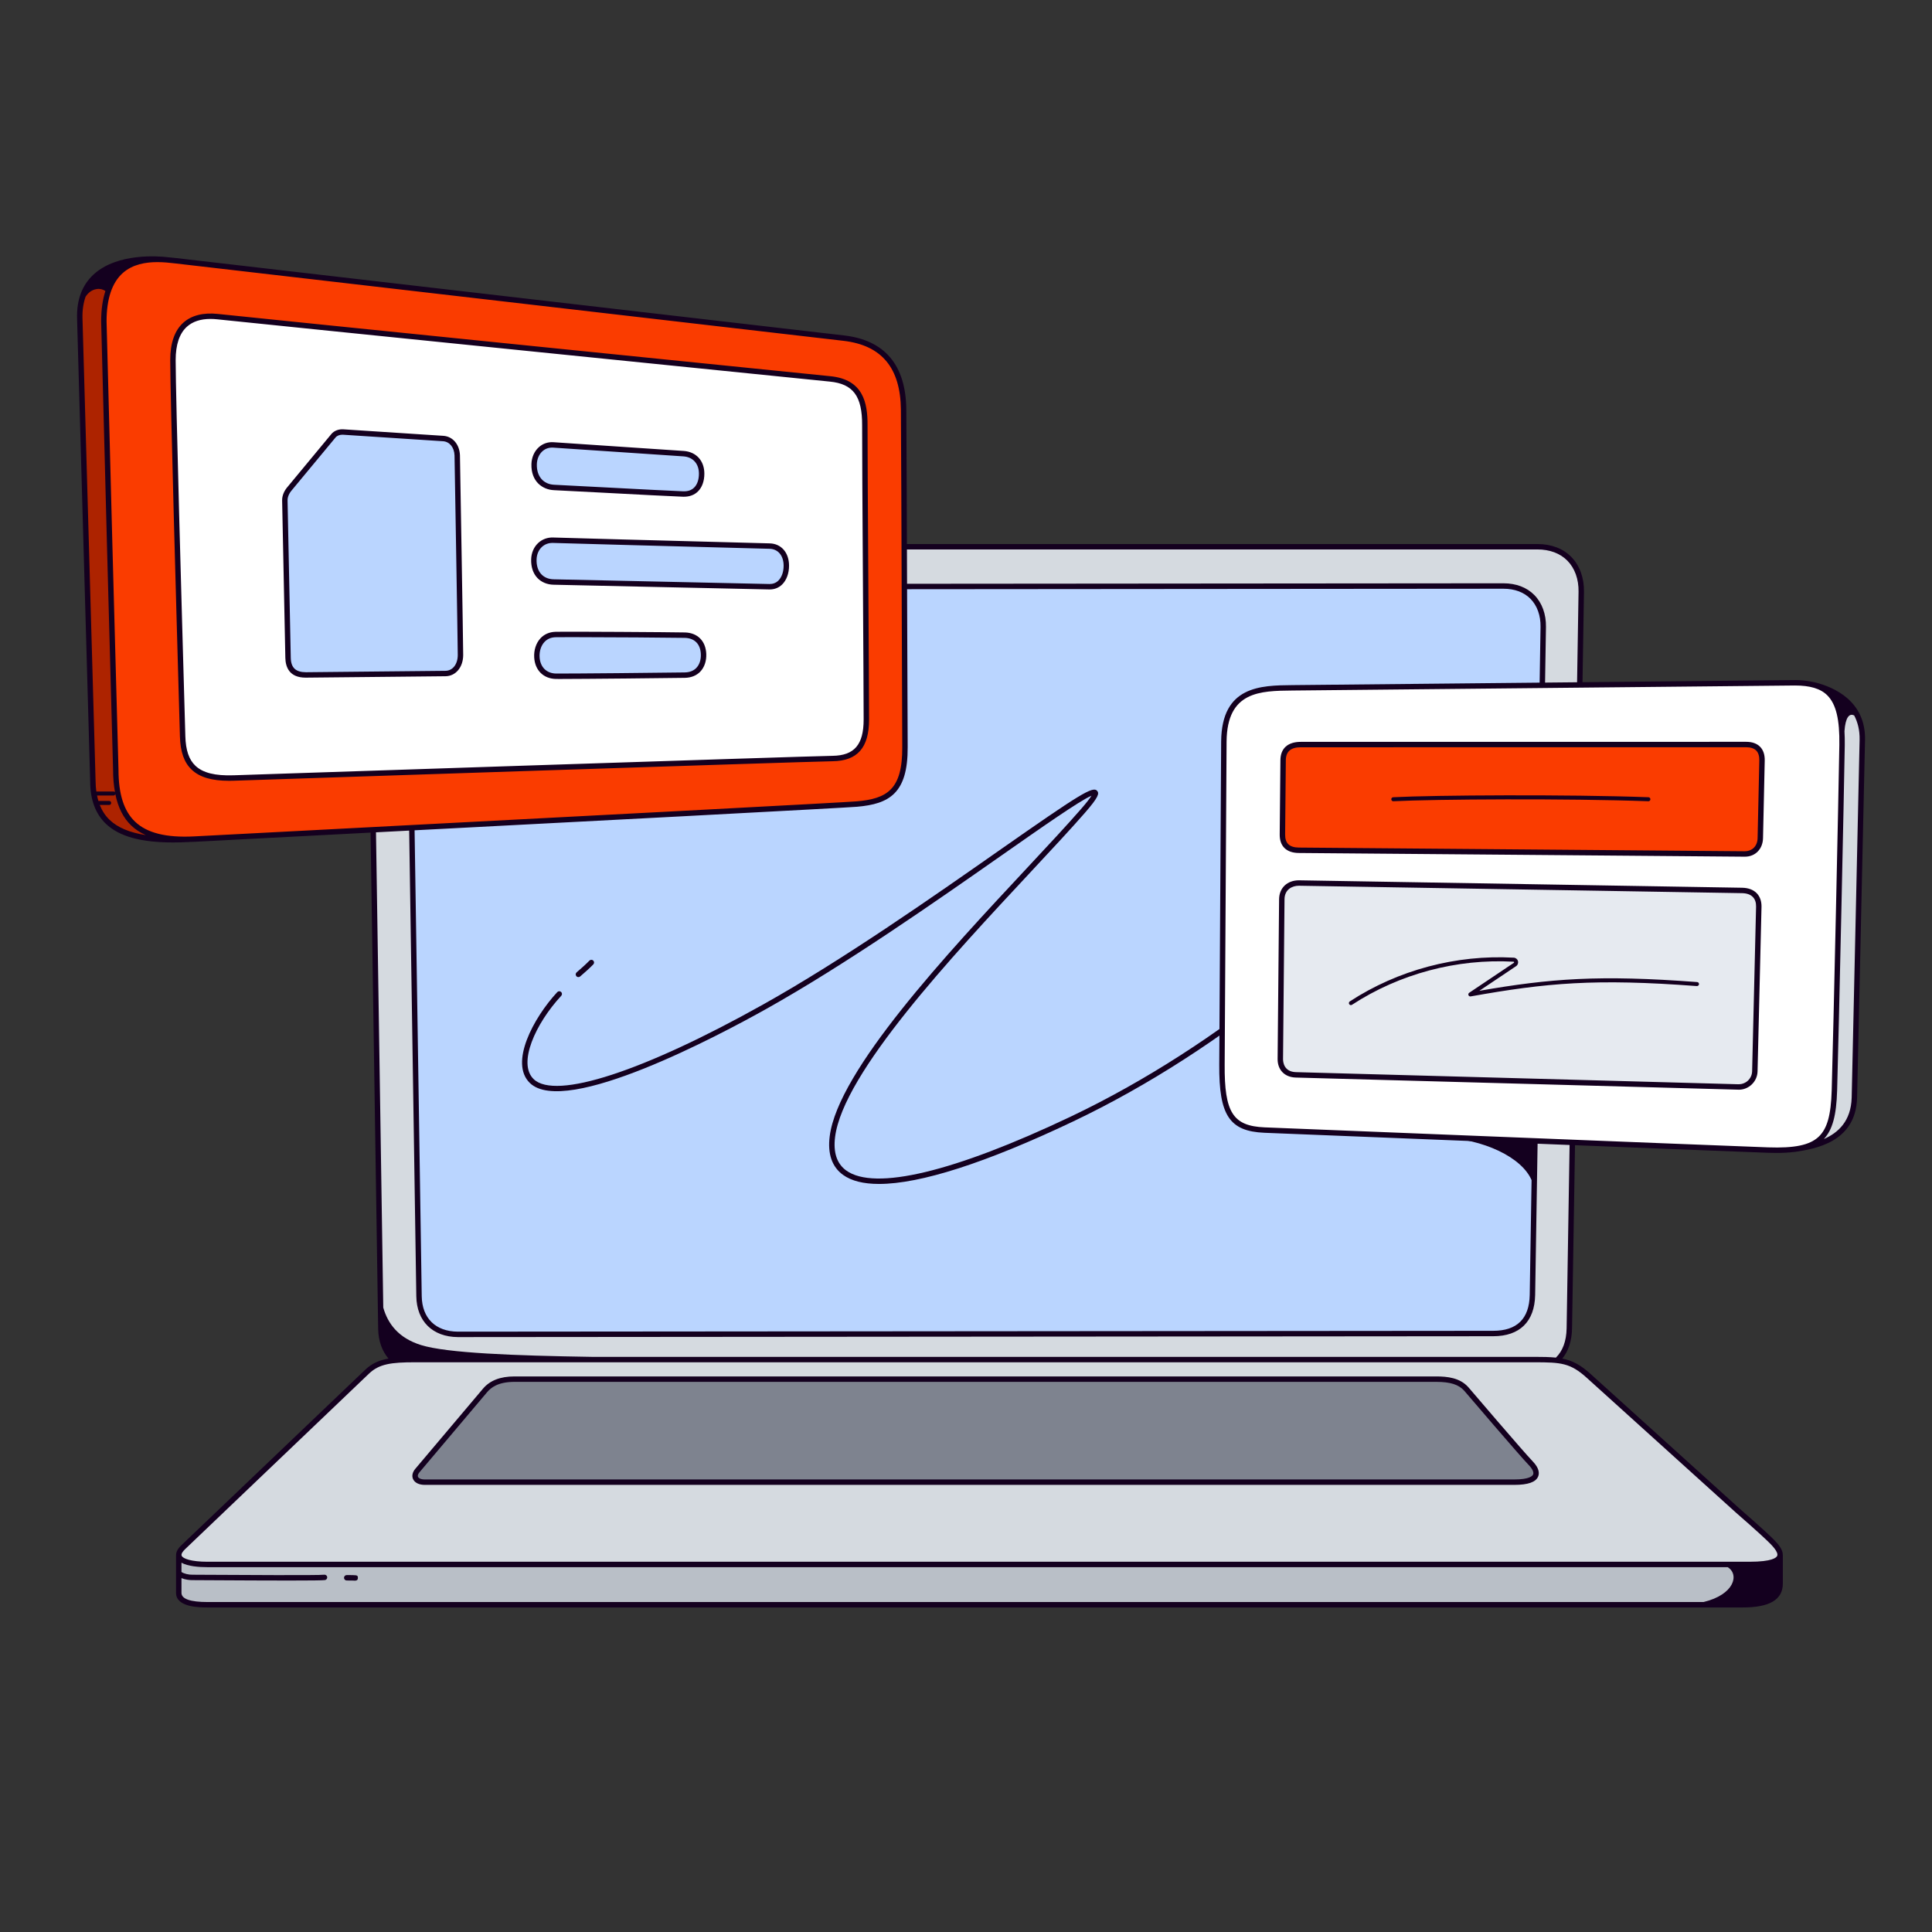 <svg width="192" height="192" viewBox="0 0 192 192" fill="none" xmlns="http://www.w3.org/2000/svg">
<rect x="0" y="0" width="192" height="192" fill="#333333" stroke="none"/>
<path d="M37.852 132.051L36.73 58.887C36.68 55.911 38.331 54.334 41.527 54.334C41.527 54.334 150.698 54.333 152.779 54.334C155.702 54.334 157.183 56.361 157.143 58.807L155.958 132.016C155.931 133.417 155.526 134.488 154.762 135.203C154.139 135.127 153.42 135.112 152.493 135.112H41.222C40.425 135.112 39.747 135.133 39.147 135.201C38.334 134.471 37.872 133.393 37.852 132.051ZM158.486 155.475H173.862C178.091 155.475 176.969 154.075 176.044 153.149C175.118 152.224 172.705 150.13 172.705 150.13L157.879 136.732C156.181 135.197 155.177 135.112 152.493 135.112H41.222C38.949 135.112 37.594 135.257 36.497 136.303C35.399 137.35 19.439 152.589 18.212 153.758C16.986 154.927 18.442 155.475 20.632 155.475H158.486Z" fill="#D5DAE0"/>
<path d="M148.391 132.524L45.498 132.609C43.099 132.591 41.677 131.109 41.642 128.815L40.624 62.452C40.579 59.753 42.077 58.322 44.975 58.322C44.975 58.322 147.52 58.237 149.408 58.237C152.059 58.237 153.402 60.076 153.366 62.294L152.291 128.698C152.243 131.161 150.933 132.524 148.391 132.524Z" fill="#BAD5FF"/>
<path d="M148.391 132.524L45.498 132.609C43.099 132.591 41.677 131.109 41.642 128.815L40.624 62.452C40.579 59.753 42.077 58.322 44.975 58.322C44.975 58.322 147.52 58.237 149.408 58.237C152.059 58.237 153.402 60.076 153.366 62.294L152.291 128.698C152.243 131.161 150.933 132.524 148.391 132.524Z" fill="#BAD5FF"/>
<path d="M173.862 155.475H20.633C19.026 155.475 17.819 155.178 17.771 154.56H17.765V158.297C17.765 159.198 18.985 159.478 20.633 159.478H173.208C175.976 159.478 176.907 158.647 176.907 157.367V154.543H176.899C176.863 155.065 176.147 155.475 173.862 155.475Z" fill="#B9BFC7"/>
<path d="M42.215 147.295C41.326 147.295 40.982 146.729 41.479 146.141C41.977 145.554 47.757 138.709 48.202 138.183C48.647 137.657 49.432 137.059 51.127 137.059H142.725C144.004 137.059 145.031 137.264 145.72 138.036C145.72 138.036 151.233 144.494 152.112 145.399C152.99 146.304 153.028 147.295 150.495 147.295H42.215Z" fill="#7E838F"/>
<path d="M52.661 107.63C50.601 105.642 53.012 101.149 55.382 98.594C55.482 98.486 55.652 98.479 55.763 98.58C55.871 98.681 55.878 98.852 55.776 98.96C53.204 101.734 51.425 105.689 53.034 107.242C55.198 109.33 63.948 106.48 75.866 99.809C83.758 95.393 92.71 89.127 99.246 84.553C107.413 78.838 108.603 78.115 109.032 78.592C109.27 78.856 109.148 79.251 107.816 80.779C106.41 82.392 104.573 84.36 102.446 86.64C94.576 95.072 83.798 106.621 82.99 112.991C82.795 114.528 83.166 115.648 84.094 116.32C86.914 118.363 94.825 116.469 106.364 110.988C121.555 103.772 134.918 92.097 140.268 84.294C140.351 84.172 140.519 84.141 140.642 84.225C140.765 84.309 140.796 84.477 140.711 84.599C135.321 92.461 121.872 104.217 106.595 111.474C97.969 115.572 91.448 117.659 87.36 117.659C85.81 117.659 84.611 117.359 83.777 116.756C82.679 115.961 82.234 114.671 82.455 112.924C83.285 106.38 94.132 94.758 102.053 86.272C104.176 83.997 106.011 82.031 107.41 80.425C108.044 79.698 108.337 79.296 108.473 79.077C107.352 79.537 103.555 82.195 99.555 84.995C93.009 89.576 84.044 95.85 76.13 100.279C71.515 102.862 56.185 111.027 52.661 107.63ZM57.481 97.103C57.544 97.103 57.605 97.082 57.656 97.038C58.641 96.194 58.956 95.847 58.969 95.833C59.068 95.723 59.059 95.553 58.949 95.453C58.839 95.353 58.67 95.362 58.568 95.472C58.565 95.475 58.256 95.815 57.307 96.629C57.193 96.726 57.181 96.896 57.277 97.009C57.33 97.071 57.405 97.103 57.481 97.103ZM177.176 154.543V157.367C177.176 158.968 175.878 159.747 173.208 159.747H20.633C19.856 159.747 17.495 159.747 17.495 158.297V154.56C17.495 154.555 17.5 154.552 17.501 154.546C17.49 154.239 17.663 153.91 18.027 153.563C18.586 153.031 22.199 149.581 26.073 145.882C30.707 141.458 35.713 136.678 36.312 136.109C36.95 135.5 37.669 135.181 38.605 135.013C37.973 134.264 37.601 133.269 37.582 132.056L36.461 58.891C36.435 57.386 36.831 56.206 37.638 55.386C38.5 54.509 39.809 54.065 41.527 54.065C41.527 54.065 150.699 54.063 152.779 54.065C154.162 54.065 155.327 54.507 156.149 55.343C156.986 56.193 157.435 57.425 157.413 58.812L156.228 132.021C156.203 133.281 155.859 134.273 155.263 135.014C156.24 135.207 157.049 135.619 158.06 136.533L172.886 149.931C172.981 150.013 175.313 152.038 176.234 152.959C176.722 153.447 177.188 154.002 177.171 154.531C177.171 154.536 177.176 154.538 177.176 154.543ZM41.846 133.672C44.413 134.469 51.066 134.722 58.791 134.843H152.493C153.337 134.843 154.018 134.856 154.626 134.918C155.289 134.261 155.663 133.31 155.689 132.011L156.874 58.803C156.895 57.562 156.5 56.467 155.766 55.721C155.047 54.99 154.014 54.603 152.779 54.603C152.086 54.603 139.491 54.603 123.012 54.603C90.048 54.603 41.527 54.603 41.527 54.603C39.958 54.603 38.778 54.994 38.022 55.763C37.32 56.477 36.977 57.526 37 58.882L38.089 129.947C38.542 131.541 39.594 132.974 41.846 133.672ZM171.699 155.744H20.633C19.727 155.744 18.662 155.653 18.034 155.299V156.223C18.292 156.394 18.748 156.507 19.163 156.494L20.448 156.501C23.832 156.521 31.76 156.567 32.204 156.494C32.35 156.472 32.491 156.568 32.516 156.714C32.54 156.859 32.445 156.998 32.3 157.024C32.111 157.059 30.834 157.072 28.733 157.072C26.677 157.072 23.832 157.059 20.445 157.039L19.169 157.032C18.856 157.04 18.414 156.987 18.034 156.831V158.297C18.034 158.902 18.908 159.208 20.633 159.208H169.296C172.375 158.467 172.866 156.466 171.699 155.744ZM175.854 153.34C174.945 152.432 172.553 150.354 172.528 150.334L157.698 136.932C156.062 135.452 155.145 135.382 152.493 135.382H41.222C38.894 135.382 37.686 135.543 36.683 136.498C36.084 137.068 31.078 141.848 26.445 146.271C22.571 149.97 18.957 153.42 18.398 153.952C18.234 154.11 17.97 154.402 18.05 154.602C18.169 154.902 19.015 155.205 20.633 155.205H173.862C176.127 155.205 176.543 154.792 176.616 154.615C176.767 154.253 176.079 153.565 175.854 153.34ZM34.456 156.529C34.308 156.529 34.187 156.649 34.187 156.798C34.187 156.947 34.308 157.067 34.456 157.067C35.144 157.067 35.265 157.082 35.276 157.084C35.276 157.084 35.46 157.084 35.527 156.981C35.594 156.879 35.554 156.668 35.554 156.668C35.464 156.539 35.457 156.529 34.456 156.529ZM41.372 128.819L40.355 62.456C40.332 61.083 40.693 60.007 41.431 59.258C42.217 58.458 43.41 58.053 44.976 58.053C44.976 58.053 147.521 57.967 149.408 57.967C150.669 57.968 151.732 58.371 152.483 59.135C153.247 59.911 153.656 61.035 153.636 62.299L152.561 128.702C152.509 131.34 151.028 132.792 148.392 132.793L45.498 132.878C42.99 132.859 41.41 131.303 41.372 128.819ZM40.894 62.447L41.911 128.811C41.944 131.003 43.286 132.322 45.5 132.339L148.392 132.254C150.755 132.254 151.976 131.056 152.022 128.693L152.206 117.279C151.237 115.019 147.486 113.203 143.168 113.008L152.27 113.371L153.097 62.29C153.115 61.172 152.761 60.185 152.1 59.512C151.452 58.855 150.522 58.507 149.408 58.507C147.521 58.507 44.976 58.592 44.976 58.592C43.56 58.592 42.496 58.943 41.815 59.636C41.183 60.278 40.873 61.224 40.894 62.447ZM152.305 145.211C152.994 145.921 152.985 146.434 152.857 146.739C152.621 147.294 151.849 147.565 150.495 147.565H42.215C41.644 147.565 41.22 147.357 41.052 146.996C40.906 146.681 40.987 146.306 41.274 145.967L47.995 138.009C48.69 137.188 49.715 136.789 51.127 136.789H142.725C143.834 136.789 145.081 136.916 145.921 137.857C145.98 137.926 151.442 144.323 152.305 145.211ZM151.918 145.586C151.044 144.686 145.74 138.476 145.515 138.211C144.964 137.593 144.128 137.328 142.725 137.328H51.127C49.47 137.328 48.781 137.916 48.406 138.357L41.686 146.315C41.539 146.487 41.487 146.653 41.541 146.769C41.599 146.893 41.806 147.026 42.215 147.026H150.495C151.988 147.026 152.297 146.679 152.36 146.529C152.45 146.317 152.285 145.964 151.918 145.586Z" fill="#14001F"/>
<path d="M18.772 83.409C13.277 83.695 9.23 82.689 9.23 77.637C9.042 71.186 8.101 37.742 7.928 31.647C7.756 25.552 14.356 25.567 16.563 25.82L18.772 83.409Z" fill="#AD2300"/>
<path d="M17.394 25.904C15.187 25.651 10.321 25.137 10.321 31.938C10.492 39.012 11.319 70.048 11.507 76.5C11.507 81.551 13.796 83.675 19.29 83.389C24.785 83.103 83.164 80.076 85.142 79.907C88.174 79.648 89.96 78.708 89.935 74.244C89.91 69.78 89.834 43.785 89.799 40.697C89.759 37.065 88.374 34.131 83.858 33.603C79.61 33.106 20.69 26.283 17.394 25.904Z" fill="#FA3C00"/>
<path d="M21.633 31.468C19.718 31.259 17.186 31.749 17.188 35.791C17.19 40.133 18.069 70.188 18.15 73.16C18.231 76.131 19.571 77.439 23.237 77.316C26.903 77.194 80.413 75.411 82.735 75.382C85.057 75.353 86.098 74.135 86.098 71.502C86.098 67.814 85.931 44.795 85.946 42.275C85.961 39.674 85.281 37.931 82.491 37.654C79.701 37.377 24.495 31.78 21.633 31.468Z" fill="white"/>
<path d="M55.018 57.84C53.908 57.817 53.013 57.056 53.055 55.598C53.087 54.484 53.875 53.648 54.978 53.687C57.111 53.762 75.552 54.241 76.495 54.269C77.438 54.297 78.145 55.012 78.145 56.219C78.145 57.319 77.567 58.333 76.461 58.309C75.355 58.285 56.129 57.864 55.018 57.84ZM67.888 49.095C69.189 49.128 69.729 48.175 69.729 47.075C69.729 45.868 68.959 45.162 67.947 45.085C67.006 45.013 57.094 44.367 55.005 44.217C53.904 44.138 53.114 45.014 53.082 46.128C53.04 47.586 53.959 48.397 55.069 48.444C56.237 48.494 66.782 49.066 67.888 49.095ZM55.197 63.058C53.896 63.098 53.294 64.219 53.357 65.318C53.425 66.523 54.234 67.184 55.248 67.204C56.191 67.222 66.439 67.123 68.048 67.094C69.43 67.069 69.96 66.024 69.918 64.995C69.871 63.836 69.169 63.149 68.059 63.122C66.836 63.092 56.303 63.024 55.197 63.058ZM44.042 43.58L34.114 42.935C33.726 42.909 33.353 43.046 33.14 43.303L28.815 48.521C28.461 48.917 28.3 49.356 28.307 49.734C28.307 49.734 28.598 63.937 28.627 65.372C28.656 66.808 29.563 67.082 30.408 67.074L44.27 66.935C45.106 66.926 45.762 66.199 45.762 65.088C45.762 63.977 45.44 45.247 45.44 45.247C45.402 44.288 44.817 43.63 44.042 43.58Z" fill="#BAD5FF"/>
<path d="M90.159 62.456C90.129 53.62 90.09 42.623 90.068 40.694C90.02 36.285 87.941 33.809 83.89 33.336C79.259 32.794 19.937 25.925 17.424 25.637C17.185 25.609 16.9 25.58 16.598 25.555C16.596 25.555 16.596 25.553 16.594 25.553C15.792 25.462 11.664 25.109 9.306 27.273C8.161 28.323 7.606 29.797 7.659 31.655L7.758 35.154C8.057 45.752 8.797 72.007 8.961 77.637C8.961 79.461 9.488 80.887 10.529 81.874C11.846 83.124 13.986 83.722 17.202 83.722C17.704 83.722 18.232 83.707 18.785 83.678C18.791 83.678 18.793 83.672 18.799 83.672C18.967 83.668 19.13 83.667 19.304 83.658L20.97 83.572C61.169 81.484 83.967 80.278 85.164 80.175C88.376 79.9 90.23 78.842 90.204 74.243C90.194 72.566 90.179 67.853 90.159 62.456ZM8.297 35.139L8.198 31.639C8.175 30.84 8.284 30.129 8.501 29.493C8.747 29.114 9.089 28.81 9.6 28.727C9.913 28.672 10.215 28.746 10.477 28.918C10.196 29.772 10.052 30.779 10.052 31.944C10.218 38.82 11.049 70.056 11.237 76.499C11.237 77.319 11.305 78.054 11.426 78.723C11.39 78.684 11.34 78.658 11.282 78.658H9.574C9.532 78.332 9.5 77.996 9.5 77.629C9.335 71.991 8.595 45.737 8.297 35.139ZM9.915 79.997H10.85C10.96 79.997 11.05 79.907 11.05 79.796C11.05 79.686 10.96 79.596 10.85 79.596H9.781C9.728 79.424 9.682 79.245 9.645 79.059H11.282C11.371 79.059 11.434 78.993 11.46 78.912C11.733 80.254 12.258 81.295 13.056 82.052C13.458 82.433 13.936 82.743 14.485 82.99C12.888 82.742 11.708 82.251 10.9 81.484C10.466 81.071 10.146 80.572 9.915 79.997ZM85.118 79.638C83.927 79.74 61.136 80.946 20.942 83.034L19.276 83.12C16.525 83.262 14.612 82.787 13.427 81.661C12.316 80.607 11.776 78.918 11.776 76.492C11.588 70.04 10.757 38.807 10.591 31.938C10.591 29.703 11.132 28.088 12.199 27.136C13.181 26.26 14.488 26.049 15.636 26.049C16.295 26.049 16.901 26.119 17.363 26.172C19.882 26.461 79.196 33.329 83.827 33.871C87.618 34.314 89.483 36.548 89.529 40.7C89.552 42.627 89.59 53.623 89.621 62.458C89.64 67.855 89.656 72.569 89.665 74.246C89.689 78.474 88.153 79.379 85.118 79.638ZM86.216 42.277C86.228 40.041 85.799 37.712 82.518 37.386C79.276 37.063 24.408 31.5 21.663 31.2C20.215 31.041 19.026 31.341 18.221 32.064C17.355 32.84 16.917 34.094 16.918 35.791C16.921 39.493 17.558 61.822 17.797 70.229L17.88 73.167C17.923 74.725 18.298 75.784 19.059 76.5C19.848 77.242 21.036 77.594 22.775 77.594C22.928 77.594 23.085 77.591 23.246 77.586C23.814 77.567 80.337 75.682 82.738 75.651C85.215 75.62 86.368 74.302 86.367 71.503C86.367 69.805 86.332 64.015 86.295 58.012C86.252 50.944 86.207 43.635 86.216 42.277ZM82.732 75.113C80.325 75.143 23.797 77.028 23.229 77.047C21.388 77.11 20.175 76.81 19.428 76.108C18.778 75.496 18.457 74.557 18.419 73.152L18.335 70.213C18.096 61.809 17.459 39.485 17.457 35.791C17.456 34.253 17.834 33.135 18.58 32.465C19.15 31.954 19.933 31.696 20.912 31.696C21.133 31.696 21.363 31.709 21.604 31.735C24.351 32.035 79.223 37.6 82.465 37.922C84.793 38.153 85.693 39.373 85.677 42.274C85.669 43.635 85.713 50.946 85.757 58.016C85.793 64.017 85.828 69.806 85.828 71.502C85.829 74.005 84.903 75.085 82.732 75.113ZM76.503 54C76.222 53.991 74.386 53.943 71.891 53.877C66.128 53.725 56.483 53.47 54.988 53.417C54.42 53.392 53.878 53.592 53.48 53.966C53.051 54.368 52.804 54.945 52.785 55.59C52.764 56.351 52.98 56.991 53.41 57.443C53.807 57.859 54.376 58.096 55.013 58.109C55.722 58.124 63.822 58.302 69.871 58.434L76.455 58.578C76.47 58.578 76.484 58.578 76.499 58.578C76.974 58.578 77.397 58.409 77.727 58.087C78.164 57.659 78.415 56.978 78.415 56.219C78.415 54.925 77.646 54.034 76.503 54ZM77.35 57.702C77.113 57.934 76.8 58.045 76.467 58.039L69.883 57.895C63.834 57.763 55.733 57.586 55.024 57.571C54.524 57.561 54.102 57.388 53.8 57.071C53.472 56.726 53.307 56.219 53.324 55.606C53.338 55.105 53.524 54.662 53.848 54.359C54.131 54.094 54.495 53.955 54.905 53.955C54.926 53.955 54.947 53.955 54.969 53.956C56.467 54.008 66.113 54.263 71.876 54.416C74.371 54.481 76.206 54.53 76.487 54.538C77.331 54.563 77.876 55.223 77.876 56.219C77.876 56.834 77.685 57.374 77.35 57.702ZM55.057 48.713C55.508 48.732 57.352 48.829 59.513 48.942C62.937 49.123 67.198 49.346 67.881 49.364C67.906 49.365 67.931 49.365 67.955 49.365C68.53 49.365 69.002 49.19 69.357 48.843C69.77 48.441 69.998 47.812 69.998 47.075C69.998 45.798 69.201 44.911 67.968 44.816C67.531 44.783 65.171 44.627 62.554 44.454C59.521 44.252 56.145 44.029 55.024 43.948C54.462 43.904 53.942 44.085 53.542 44.448C53.097 44.85 52.831 45.46 52.812 46.12C52.764 47.844 53.904 48.664 55.057 48.713ZM53.903 44.847C54.169 44.606 54.5 44.481 54.867 44.481C54.906 44.481 54.945 44.483 54.985 44.485C56.108 44.566 59.484 44.79 62.519 44.991C65.133 45.164 67.491 45.32 67.927 45.354C68.872 45.426 69.459 46.086 69.459 47.075C69.459 47.666 69.29 48.157 68.981 48.457C68.719 48.713 68.38 48.84 67.895 48.826C67.22 48.808 62.962 48.585 59.541 48.405C57.378 48.291 55.53 48.194 55.08 48.175C53.995 48.129 53.316 47.329 53.352 46.135C53.365 45.621 53.566 45.152 53.903 44.847ZM68.065 62.852C66.909 62.824 56.303 62.754 55.189 62.789C54.592 62.807 54.077 63.034 53.701 63.444C53.27 63.916 53.046 64.604 53.088 65.333C53.16 66.608 54.006 67.448 55.243 67.473C55.327 67.475 55.48 67.475 55.691 67.475C57.938 67.475 66.697 67.388 68.054 67.363C68.69 67.352 69.225 67.135 69.602 66.737C70.008 66.306 70.216 65.683 70.187 64.984C70.135 63.699 69.322 62.883 68.065 62.852ZM69.21 66.368C68.932 66.662 68.54 66.816 68.044 66.825C66.3 66.857 56.163 66.95 55.253 66.935C54.306 66.916 53.682 66.291 53.625 65.303C53.592 64.717 53.765 64.173 54.099 63.808C54.378 63.503 54.75 63.341 55.206 63.327C55.418 63.321 55.974 63.318 56.742 63.318C60.008 63.318 67.119 63.368 68.052 63.391C69.026 63.415 69.608 64.003 69.648 65.005C69.672 65.56 69.516 66.043 69.21 66.368ZM45.709 45.236C45.667 44.163 44.989 43.372 44.06 43.312L34.132 42.666C33.658 42.632 33.2 42.808 32.933 43.131L28.614 48.342C28.233 48.767 28.028 49.264 28.038 49.739L28.357 65.378C28.376 66.277 28.741 67.343 30.371 67.343C30.385 67.343 30.398 67.343 30.411 67.343L44.272 67.204C45.292 67.194 46.032 66.304 46.031 65.088C46.031 63.987 45.712 45.429 45.709 45.242L45.709 45.236ZM44.267 66.665L30.405 66.805C29.398 66.8 28.916 66.372 28.896 65.367L28.577 49.728C28.57 49.395 28.73 49.02 29.021 48.693L33.347 43.475C33.49 43.303 33.744 43.201 34.022 43.201C34.047 43.201 34.071 43.202 34.097 43.203L44.024 43.849C44.678 43.891 45.139 44.456 45.17 45.254C45.176 45.583 45.492 63.996 45.492 65.088C45.493 66.01 44.989 66.658 44.267 66.665Z" fill="#14001F"/>
<path d="M178.306 114.213C180.594 113.867 184.172 113.192 184.287 109.089C184.287 109.089 185.018 76.413 185.074 73.519C185.159 69.15 180.865 68.069 179.327 67.894L178.306 114.213Z" fill="#D5DAE0"/>
<path d="M128.427 68.355C125.247 68.387 121.679 68.433 121.627 73.674C121.602 76.189 121.475 100.328 121.437 105.801C121.403 110.8 122.384 112.164 125.662 112.305C126.669 112.349 170.502 114.106 175.698 114.293C180.893 114.479 182.164 113.129 182.302 108.37C182.487 102 182.991 78.516 183.062 74.045C183.131 69.676 182.02 67.819 178.382 67.855C174.743 67.89 128.427 68.355 128.427 68.355Z" fill="white"/>
<path d="M174.938 83.288C174.96 82.287 175.108 75.577 175.108 75.577C175.127 74.576 174.61 73.989 173.518 73.989L129.288 73.994C128.094 73.989 127.524 74.554 127.514 75.551C127.505 76.547 127.445 82.915 127.445 82.915C127.43 83.933 127.97 84.491 129.081 84.5L173.404 84.866C174.219 84.866 174.916 84.289 174.938 83.288Z" fill="#FA3C00"/>
<path d="M127.385 89.366C127.375 90.411 127.238 105.242 127.238 105.242C127.231 106.062 127.716 106.787 128.784 106.817C129.853 106.846 172.781 108.023 172.781 108.023C173.588 108.048 174.368 107.383 174.394 106.474L174.787 90.107C174.805 89.16 174.253 88.511 173.125 88.493L129.089 87.754C128.159 87.754 127.395 88.322 127.385 89.366Z" fill="#E6EAF0"/>
<path d="M180.458 67.836C180.458 67.836 179.46 67.585 178.486 67.585C178.45 67.585 178.415 67.585 178.379 67.586C174.74 67.621 128.424 68.086 128.424 68.086C125.3 68.117 121.412 68.156 121.357 73.671C121.344 75.082 121.298 83.294 121.253 91.2C121.219 97.391 121.185 103.395 121.168 105.799C121.134 110.841 122.181 112.424 125.65 112.574C125.91 112.585 170.121 114.361 175.687 114.562C175.989 114.572 176.277 114.578 176.553 114.578C177.207 114.578 177.78 114.543 178.296 114.479C178.3 114.479 178.303 114.482 178.307 114.482C178.319 114.482 178.333 114.481 178.347 114.479C180.321 114.18 184.431 113.558 184.556 109.095C184.562 108.768 185.288 76.386 185.344 73.525C185.418 69.653 182.235 68.293 180.458 67.836ZM175.707 114.023C170.141 113.823 125.934 112.047 125.674 112.036C122.527 111.9 121.674 110.56 121.707 105.803C121.723 103.399 121.757 97.394 121.792 91.203C121.836 83.297 121.883 75.086 121.897 73.676C121.945 68.689 125.242 68.656 128.43 68.624C128.43 68.624 174.746 68.16 178.385 68.124C179.869 68.127 180.918 68.422 181.602 69.109C182.466 69.979 182.833 71.5 182.792 74.04C182.719 78.689 182.21 102.24 182.032 108.363C181.96 110.838 181.582 112.174 180.728 112.975C179.842 113.804 178.339 114.116 175.707 114.023ZM184.017 109.081C183.952 111.41 182.688 112.57 181.255 113.195C182.109 112.278 182.499 110.858 182.571 108.378C182.748 102.254 183.258 78.698 183.331 74.049C183.339 73.548 183.326 73.096 183.302 72.666C183.392 71.309 183.78 70.838 184.273 71.109C184.612 71.765 184.824 72.551 184.805 73.514C184.75 76.374 184.024 108.756 184.017 109.081ZM173.519 73.72L129.289 73.725H129.274C127.976 73.725 127.256 74.372 127.245 75.548L127.176 82.911C127.167 83.486 127.32 83.939 127.632 84.258C127.958 84.592 128.446 84.764 129.079 84.769L173.404 85.136C174.442 85.136 175.184 84.378 175.207 83.294L175.377 75.582C175.388 74.997 175.234 74.537 174.917 74.214C174.596 73.886 174.125 73.72 173.519 73.72ZM174.668 83.282C174.649 84.19 174.019 84.597 173.405 84.597L129.083 84.23C128.599 84.227 128.239 84.109 128.018 83.882C127.81 83.669 127.708 83.346 127.715 82.917L127.784 75.553C127.792 74.685 128.278 74.263 129.274 74.263C129.278 74.263 129.283 74.263 129.288 74.264L173.519 74.259C173.975 74.259 174.316 74.371 174.532 74.591C174.744 74.806 174.847 75.137 174.838 75.571L174.668 83.282ZM173.13 88.223L129.089 87.484C127.92 87.484 127.126 88.24 127.115 89.364L126.968 105.24C126.96 106.331 127.67 107.056 128.776 107.086L172.772 108.291C172.79 108.292 172.809 108.292 172.826 108.292C173.278 108.292 173.731 108.109 174.075 107.785C174.44 107.441 174.648 106.979 174.663 106.48L175.057 90.112C175.066 89.564 174.903 89.101 174.585 88.77C174.249 88.423 173.746 88.233 173.13 88.223ZM174.124 106.467C174.114 106.819 173.966 107.148 173.706 107.393C173.452 107.632 173.103 107.755 172.789 107.753L128.792 106.548C127.591 106.515 127.505 105.542 127.507 105.245L127.654 89.369C127.663 88.376 128.432 88.023 129.083 88.023L173.12 88.761C173.598 88.77 173.96 88.898 174.197 89.145C174.418 89.373 174.525 89.695 174.517 90.101L174.124 106.467ZM168.846 97.811C168.838 97.92 168.733 97.999 168.632 97.995C158.507 97.232 153.715 97.674 146.155 99.022C146.064 99.04 145.971 98.988 145.935 98.9C145.899 98.813 145.93 98.712 146.009 98.66L150.442 95.686C150.473 95.665 150.473 95.637 150.468 95.617C150.462 95.598 150.448 95.574 150.412 95.572C144.777 95.257 139.075 96.778 134.36 99.854C134.326 99.876 134.289 99.887 134.251 99.887C134.185 99.887 134.122 99.855 134.083 99.796C134.023 99.704 134.049 99.58 134.141 99.519C138.928 96.396 144.728 94.856 150.433 95.173C150.635 95.183 150.8 95.316 150.852 95.511C150.906 95.706 150.833 95.905 150.665 96.017L147.016 98.465C154.088 97.24 158.916 96.863 168.661 97.596C168.771 97.604 168.855 97.7 168.846 97.811ZM164.016 79.435C164.012 79.543 163.923 79.628 163.815 79.628C163.813 79.628 163.811 79.628 163.808 79.627C155.798 79.334 142.549 79.419 138.475 79.627C138.471 79.627 138.467 79.628 138.464 79.628C138.358 79.628 138.27 79.545 138.264 79.438C138.259 79.328 138.344 79.234 138.453 79.228C142.535 79.018 155.801 78.934 163.823 79.228C163.934 79.232 164.02 79.325 164.016 79.435Z" fill="#14001F"/>
</svg>
